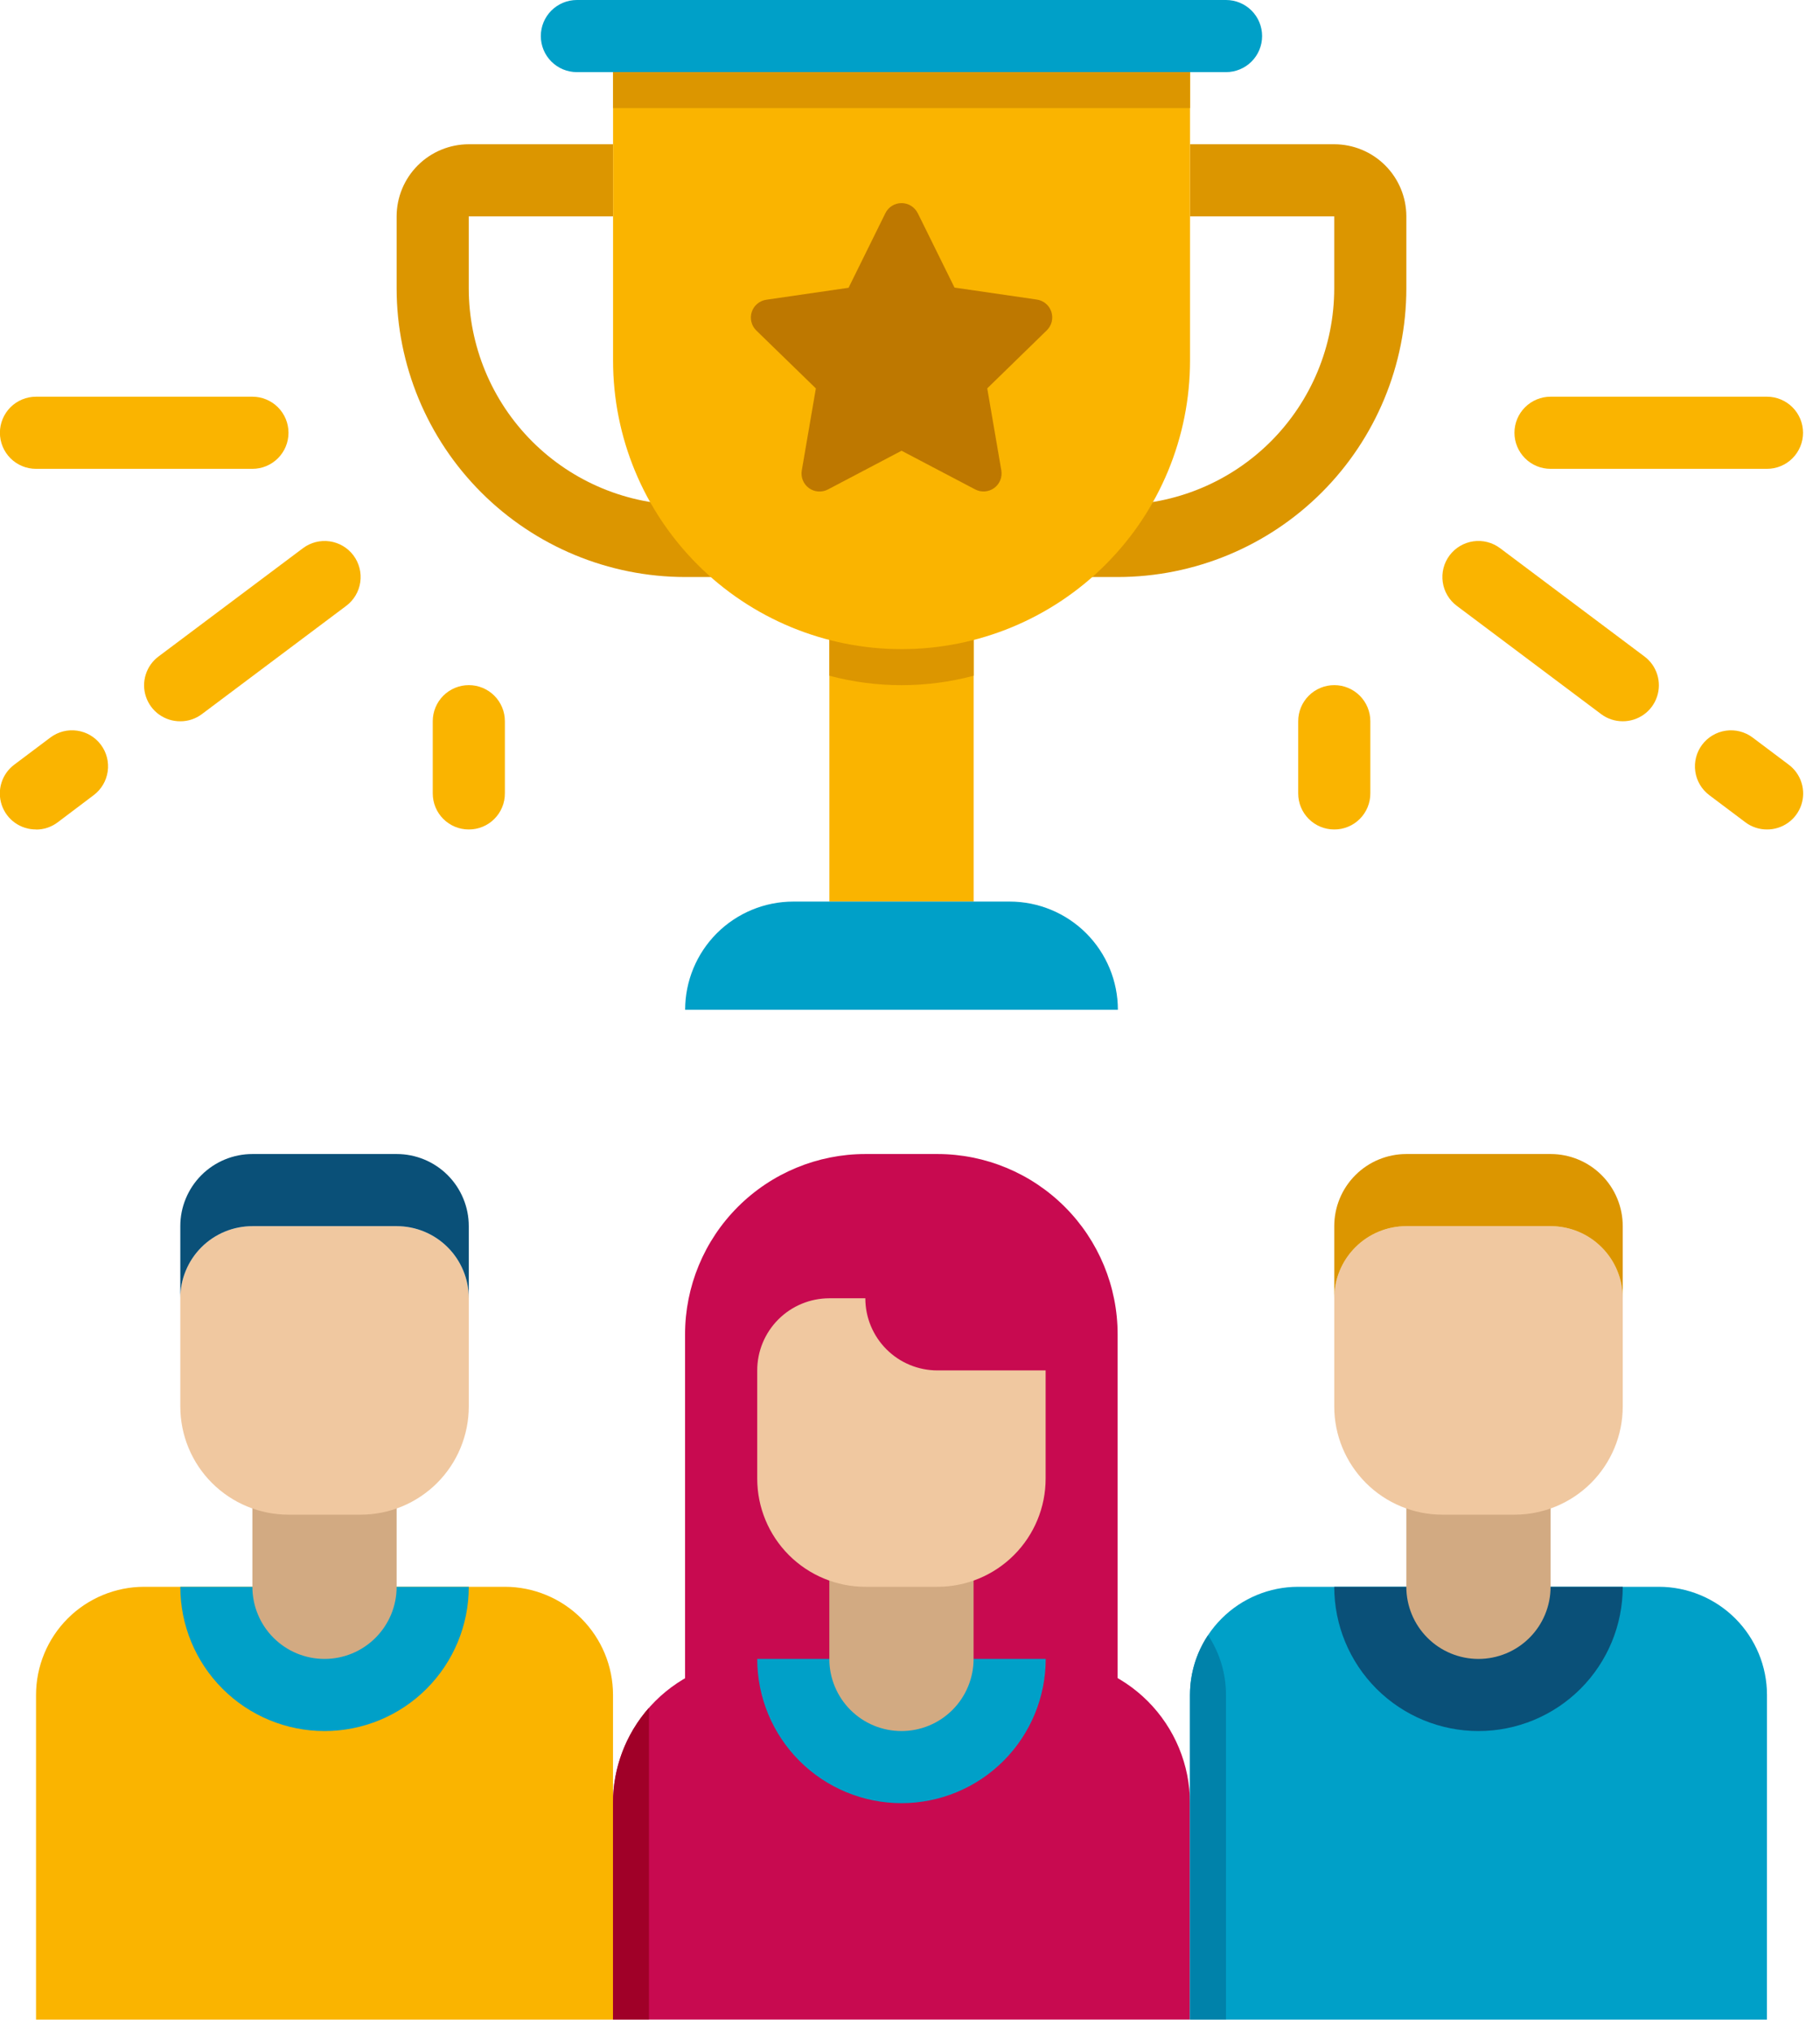 <svg width="86" height="96" viewBox="0 0 86 96" fill="none" xmlns="http://www.w3.org/2000/svg">
<g clip-path="url(#clip0_1955_44)">
<path d="M44.299 54.527H40.891C38.632 54.527 36.465 55.425 34.867 57.023C33.269 58.62 32.371 60.787 32.371 63.047V80.087C32.371 80.31 32.415 80.531 32.501 80.737C32.586 80.944 32.711 81.131 32.869 81.289C33.027 81.447 33.214 81.572 33.42 81.658C33.627 81.743 33.848 81.787 34.071 81.787H51.111C51.334 81.787 51.555 81.743 51.762 81.658C51.968 81.572 52.155 81.447 52.313 81.289C52.471 81.131 52.596 80.944 52.682 80.737C52.767 80.531 52.811 80.31 52.811 80.087V63.047C52.811 60.789 51.914 58.623 50.318 57.026C48.722 55.428 46.557 54.529 44.299 54.527Z" fill="#C80A50"/>
<path d="M56.228 95.422H28.965V85.198C28.965 83.39 29.683 81.657 30.961 80.378C32.239 79.1 33.973 78.382 35.781 78.382H49.413C51.221 78.382 52.954 79.1 54.233 80.378C55.511 81.657 56.229 83.39 56.229 85.198L56.228 95.422Z" fill="#C80A50"/>
<path d="M35.781 78.382C35.781 80.19 36.499 81.923 37.778 83.202C39.056 84.48 40.789 85.198 42.597 85.198C44.405 85.198 46.139 84.48 47.417 83.202C48.695 81.923 49.413 80.19 49.413 78.382H35.781Z" fill="#00A0C8"/>
<path d="M42.596 81.791C42.148 81.791 41.705 81.703 41.291 81.532C40.878 81.361 40.502 81.11 40.185 80.793C39.869 80.477 39.618 80.101 39.447 79.687C39.275 79.274 39.187 78.831 39.188 78.383V73.271H46.004V78.383C46.004 78.831 45.916 79.274 45.744 79.687C45.573 80.101 45.322 80.477 45.006 80.793C44.689 81.11 44.313 81.361 43.9 81.532C43.486 81.703 43.043 81.791 42.596 81.791Z" fill="#D2AA82"/>
<path d="M44.301 74.975H40.893C39.538 74.975 38.237 74.436 37.279 73.478C36.32 72.519 35.781 71.219 35.781 69.863V64.751C35.781 64.303 35.869 63.86 36.04 63.447C36.212 63.033 36.463 62.657 36.779 62.341C37.096 62.024 37.471 61.773 37.885 61.602C38.298 61.431 38.742 61.343 39.189 61.343H40.889C40.889 61.791 40.977 62.234 41.148 62.647C41.32 63.061 41.571 63.437 41.887 63.753C42.204 64.07 42.579 64.321 42.993 64.492C43.406 64.663 43.85 64.751 44.297 64.751H49.409V69.863C49.409 71.218 48.871 72.518 47.913 73.476C46.956 74.435 45.656 74.974 44.301 74.975Z" fill="#F0C8A0"/>
<path d="M28.966 95.423H1.703V80.087C1.703 78.731 2.242 77.431 3.2 76.472C4.159 75.514 5.459 74.975 6.815 74.975H23.855C25.211 74.975 26.511 75.514 27.47 76.472C28.428 77.431 28.967 78.731 28.967 80.087L28.966 95.423Z" fill="#FAB400"/>
<path d="M8.52 74.975C8.52 76.783 9.238 78.516 10.516 79.795C11.794 81.073 13.528 81.791 15.335 81.791C17.143 81.791 18.877 81.073 20.155 79.795C21.433 78.516 22.151 76.783 22.151 74.975H8.52Z" fill="#00A0C8"/>
<path d="M28.965 85.198V95.422H30.665V80.691C29.567 81.935 28.962 83.538 28.965 85.198Z" fill="#A00028"/>
<path d="M15.334 78.383C14.886 78.383 14.443 78.295 14.029 78.124C13.616 77.953 13.24 77.702 12.924 77.385C12.607 77.069 12.356 76.693 12.185 76.279C12.014 75.866 11.926 75.423 11.926 74.975V69.863H18.742V74.975C18.742 75.423 18.654 75.866 18.483 76.279C18.311 76.693 18.06 77.069 17.744 77.385C17.427 77.702 17.052 77.953 16.638 78.124C16.225 78.295 15.781 78.383 15.334 78.383Z" fill="#D2AA82"/>
<path d="M17.04 71.567H13.632C12.276 71.567 10.976 71.028 10.017 70.07C9.058 69.111 8.52 67.811 8.52 66.455V61.343C8.519 60.895 8.607 60.452 8.779 60.039C8.95 59.625 9.201 59.249 9.517 58.933C9.834 58.616 10.21 58.365 10.623 58.194C11.037 58.023 11.48 57.935 11.928 57.935H18.744C19.191 57.935 19.634 58.023 20.048 58.194C20.461 58.365 20.837 58.616 21.154 58.933C21.47 59.249 21.721 59.625 21.892 60.039C22.064 60.452 22.152 60.895 22.151 61.343V66.455C22.151 67.126 22.019 67.791 21.762 68.411C21.506 69.031 21.129 69.595 20.654 70.07C20.18 70.544 19.616 70.921 18.996 71.178C18.376 71.435 17.711 71.567 17.04 71.567Z" fill="#F0C8A0"/>
<path d="M18.744 57.935H11.928C11.48 57.935 11.037 58.023 10.623 58.194C10.21 58.365 9.834 58.616 9.517 58.933C9.201 59.249 8.95 59.625 8.779 60.039C8.607 60.452 8.519 60.895 8.52 61.343V57.935C8.519 57.487 8.607 57.044 8.779 56.631C8.95 56.217 9.201 55.841 9.517 55.525C9.834 55.208 10.21 54.957 10.623 54.786C11.037 54.615 11.48 54.527 11.928 54.527H18.744C19.191 54.527 19.634 54.615 20.048 54.786C20.461 54.957 20.837 55.208 21.154 55.525C21.47 55.841 21.721 56.217 21.892 56.631C22.064 57.044 22.152 57.487 22.151 57.935V61.343C22.152 60.895 22.064 60.452 21.892 60.039C21.721 59.625 21.47 59.249 21.154 58.933C20.837 58.616 20.461 58.365 20.048 58.194C19.634 58.023 19.191 57.935 18.744 57.935Z" fill="#0A5078"/>
<path d="M83.493 95.423H56.23V80.087C56.23 78.731 56.769 77.431 57.728 76.472C58.686 75.514 59.987 74.975 61.343 74.975H78.382C79.738 74.975 81.038 75.514 81.997 76.472C82.956 77.431 83.495 78.731 83.495 80.087L83.493 95.423Z" fill="#00A0C8"/>
<path d="M63.047 74.975C63.047 76.783 63.765 78.516 65.043 79.795C66.322 81.073 68.055 81.791 69.863 81.791C71.671 81.791 73.404 81.073 74.683 79.795C75.961 78.516 76.679 76.783 76.679 74.975H63.047Z" fill="#0A5078"/>
<path d="M57.083 77.261C56.525 78.098 56.229 79.081 56.23 80.086V95.419H57.931V80.086C57.933 79.081 57.638 78.098 57.083 77.261Z" fill="#0082AA"/>
<path d="M69.861 78.383C69.413 78.383 68.97 78.295 68.557 78.124C68.143 77.953 67.767 77.702 67.451 77.385C67.135 77.069 66.883 76.693 66.712 76.279C66.541 75.866 66.453 75.423 66.453 74.975V69.863H73.269V74.975C73.269 75.423 73.181 75.866 73.01 76.279C72.839 76.693 72.588 77.069 72.271 77.385C71.955 77.702 71.579 77.953 71.165 78.124C70.752 78.295 70.309 78.383 69.861 78.383Z" fill="#D2AA82"/>
<path d="M71.567 71.567H68.159C67.488 71.567 66.823 71.435 66.203 71.178C65.582 70.921 65.019 70.544 64.544 70.07C64.07 69.595 63.693 69.031 63.436 68.411C63.179 67.791 63.047 67.126 63.047 66.455V61.343C63.047 60.895 63.135 60.452 63.306 60.039C63.477 59.625 63.728 59.249 64.045 58.933C64.361 58.616 64.737 58.365 65.15 58.194C65.564 58.023 66.007 57.935 66.455 57.935H73.271C73.719 57.935 74.162 58.023 74.575 58.194C74.989 58.365 75.365 58.616 75.681 58.933C75.998 59.249 76.249 59.625 76.42 60.039C76.591 60.452 76.679 60.895 76.679 61.343V66.455C76.679 67.811 76.14 69.111 75.182 70.07C74.223 71.028 72.923 71.567 71.567 71.567Z" fill="#F0C8A0"/>
<path d="M73.271 57.935H66.455C66.007 57.935 65.564 58.023 65.15 58.194C64.737 58.365 64.361 58.616 64.045 58.933C63.728 59.249 63.477 59.625 63.306 60.039C63.135 60.452 63.047 60.895 63.047 61.343V57.935C63.047 57.487 63.135 57.044 63.306 56.631C63.477 56.217 63.728 55.841 64.045 55.525C64.361 55.208 64.737 54.957 65.15 54.786C65.564 54.615 66.007 54.527 66.455 54.527H73.271C73.719 54.527 74.162 54.615 74.575 54.786C74.989 54.957 75.365 55.208 75.681 55.525C75.998 55.841 76.249 56.217 76.42 56.631C76.591 57.044 76.679 57.487 76.679 57.935V61.343C76.679 60.895 76.591 60.452 76.42 60.039C76.249 59.625 75.998 59.249 75.681 58.933C75.365 58.616 74.989 58.365 74.575 58.194C74.162 58.023 73.719 57.935 73.271 57.935Z" fill="#DC9600"/>
<path d="M39.191 27.263H46.007V42.599H39.191V27.263Z" fill="#FAB400"/>
<path d="M39.191 31.928C41.424 32.523 43.774 32.523 46.007 31.928V27.263H39.191V31.928Z" fill="#DC9600"/>
<path d="M52.822 27.264H49.414V23.856H52.822C55.533 23.853 58.132 22.775 60.049 20.859C61.965 18.942 63.043 16.343 63.046 13.632V10.224H56.23V6.816H63.046C63.95 6.817 64.816 7.176 65.455 7.815C66.094 8.454 66.453 9.32 66.454 10.224V13.632C66.45 17.246 65.012 20.711 62.457 23.267C59.901 25.822 56.436 27.26 52.822 27.264Z" fill="#DC9600"/>
<path d="M35.782 27.264H32.374C28.76 27.26 25.295 25.822 22.74 23.267C20.184 20.711 18.746 17.246 18.742 13.632V10.224C18.743 9.32 19.102 8.454 19.741 7.815C20.38 7.176 21.247 6.817 22.15 6.816H28.966V10.224H22.15V13.632C22.153 16.343 23.231 18.942 25.148 20.859C27.064 22.775 29.663 23.853 32.374 23.856H35.782V27.264Z" fill="#DC9600"/>
<path d="M42.601 30.671C38.986 30.671 35.518 29.235 32.962 26.679C30.405 24.122 28.969 20.655 28.969 17.04V0H56.232V17.04C56.231 20.655 54.795 24.122 52.239 26.678C49.683 29.235 46.216 30.671 42.601 30.671Z" fill="#FAB400"/>
<path d="M57.934 3.408H27.259C26.807 3.408 26.373 3.228 26.054 2.909C25.734 2.589 25.555 2.156 25.555 1.704C25.555 1.252 25.734 0.819 26.054 0.499C26.373 0.18 26.807 9.52369e-09 27.259 0H57.934C58.386 0 58.819 0.18 59.139 0.499C59.458 0.819 59.638 1.252 59.638 1.704C59.638 2.156 59.458 2.589 59.139 2.909C58.819 3.228 58.386 3.408 57.934 3.408Z" fill="#00A0C8"/>
<path d="M52.823 47.711H32.375C32.375 46.355 32.914 45.055 33.872 44.096C34.831 43.138 36.131 42.599 37.487 42.599H47.711C49.067 42.599 50.367 43.138 51.326 44.096C52.284 45.055 52.823 46.355 52.823 47.711Z" fill="#00A0C8"/>
<path d="M28.969 3.408H56.232V5.108H28.969V3.408Z" fill="#DC9600"/>
<path d="M43.363 10.063L45.103 13.588L48.993 14.154C49.15 14.177 49.298 14.243 49.419 14.346C49.541 14.448 49.631 14.583 49.68 14.734C49.729 14.885 49.735 15.047 49.697 15.201C49.659 15.355 49.579 15.496 49.465 15.607L46.65 18.35L47.315 22.225C47.342 22.382 47.325 22.543 47.265 22.69C47.205 22.837 47.106 22.965 46.977 23.059C46.849 23.152 46.697 23.208 46.538 23.22C46.379 23.232 46.221 23.199 46.08 23.125L42.601 21.297L39.122 23.127C38.981 23.201 38.822 23.234 38.664 23.223C38.505 23.211 38.352 23.156 38.224 23.062C38.095 22.968 37.995 22.84 37.936 22.693C37.876 22.545 37.859 22.384 37.887 22.227L38.552 18.352L35.735 15.613C35.622 15.502 35.542 15.361 35.505 15.208C35.467 15.054 35.473 14.893 35.522 14.742C35.571 14.591 35.661 14.457 35.782 14.355C35.903 14.253 36.05 14.186 36.207 14.163L40.097 13.597L41.837 10.072C41.907 9.929 42.016 9.809 42.151 9.725C42.286 9.641 42.441 9.597 42.6 9.597C42.759 9.597 42.915 9.641 43.05 9.725C43.185 9.809 43.294 9.929 43.364 10.072L43.363 10.063Z" fill="#BE7800"/>
<path d="M83.495 22.152H73.266C72.815 22.152 72.381 21.973 72.062 21.653C71.742 21.333 71.562 20.9 71.562 20.448C71.562 19.996 71.742 19.563 72.062 19.243C72.381 18.924 72.815 18.744 73.266 18.744H83.495C83.946 18.744 84.38 18.924 84.699 19.243C85.019 19.563 85.198 19.996 85.198 20.448C85.198 20.9 85.019 21.333 84.699 21.653C84.38 21.973 83.946 22.152 83.495 22.152Z" fill="#FAB400"/>
<path d="M76.675 34.079C76.307 34.079 75.948 33.96 75.654 33.738L68.838 28.626C68.659 28.492 68.508 28.324 68.394 28.131C68.28 27.939 68.205 27.726 68.174 27.505C68.142 27.283 68.154 27.058 68.209 26.841C68.265 26.624 68.362 26.421 68.497 26.241C68.631 26.062 68.799 25.912 68.991 25.798C69.184 25.684 69.397 25.609 69.618 25.577C69.84 25.545 70.065 25.557 70.282 25.613C70.498 25.668 70.702 25.766 70.881 25.9L77.697 31.012C77.986 31.225 78.199 31.524 78.307 31.866C78.416 32.209 78.413 32.576 78.299 32.916C78.186 33.257 77.968 33.553 77.676 33.761C77.384 33.97 77.034 34.081 76.675 34.079Z" fill="#FAB400"/>
<path d="M83.493 39.192C83.124 39.192 82.766 39.073 82.472 38.851L80.772 37.573C80.41 37.302 80.171 36.899 80.107 36.452C80.043 36.004 80.159 35.55 80.43 35.188C80.701 34.827 81.105 34.588 81.552 34.524C81.999 34.46 82.453 34.576 82.815 34.847L84.515 36.125C84.803 36.338 85.017 36.637 85.125 36.98C85.233 37.322 85.23 37.689 85.117 38.029C85.004 38.37 84.785 38.666 84.493 38.874C84.202 39.083 83.851 39.194 83.493 39.192Z" fill="#FAB400"/>
<path d="M63.044 39.192C62.593 39.192 62.16 39.013 61.842 38.694C61.523 38.375 61.344 37.943 61.344 37.492V34.076C61.344 33.624 61.523 33.191 61.843 32.871C62.162 32.552 62.596 32.372 63.048 32.372C63.5 32.372 63.933 32.552 64.253 32.871C64.572 33.191 64.752 33.624 64.752 34.076V37.484C64.753 37.709 64.709 37.931 64.624 38.139C64.538 38.347 64.413 38.535 64.254 38.694C64.095 38.853 63.906 38.979 63.699 39.064C63.491 39.15 63.268 39.193 63.044 39.192Z" fill="#FAB400"/>
<path d="M11.928 22.152H1.7C1.248 22.152 0.815 21.973 0.495 21.653C0.176 21.333 -0.004 20.9 -0.004 20.448C-0.004 19.996 0.176 19.563 0.495 19.243C0.815 18.924 1.248 18.744 1.7 18.744H11.928C12.38 18.744 12.813 18.924 13.133 19.243C13.453 19.563 13.632 19.996 13.632 20.448C13.632 20.9 13.453 21.333 13.133 21.653C12.813 21.973 12.38 22.152 11.928 22.152Z" fill="#FAB400"/>
<path d="M8.522 34.08C8.163 34.083 7.812 33.972 7.52 33.763C7.228 33.555 7.01 33.259 6.896 32.918C6.782 32.578 6.779 32.21 6.888 31.868C6.996 31.526 7.209 31.226 7.498 31.013L14.316 25.901C14.678 25.63 15.132 25.514 15.579 25.578C16.026 25.642 16.43 25.881 16.701 26.242C16.971 26.604 17.088 27.058 17.024 27.506C16.96 27.953 16.721 28.356 16.359 28.627L9.543 33.739C9.25 33.961 8.892 34.081 8.524 34.08H8.522Z" fill="#FAB400"/>
<path d="M1.706 39.191C1.347 39.194 0.996 39.083 0.704 38.874C0.412 38.666 0.193 38.37 0.08 38.029C-0.034 37.689 -0.037 37.321 0.071 36.979C0.179 36.637 0.393 36.337 0.682 36.124L2.382 34.846C2.743 34.575 3.197 34.459 3.645 34.523C4.092 34.587 4.495 34.826 4.766 35.188C5.037 35.549 5.153 36.003 5.089 36.45C5.025 36.898 4.786 37.301 4.425 37.572L2.725 38.855C2.431 39.077 2.073 39.197 1.706 39.196V39.191Z" fill="#FAB400"/>
<path d="M22.149 39.192C21.698 39.192 21.266 39.013 20.947 38.694C20.628 38.375 20.449 37.943 20.449 37.492V34.076C20.449 33.624 20.629 33.191 20.948 32.871C21.268 32.552 21.701 32.372 22.153 32.372C22.605 32.372 23.039 32.552 23.358 32.871C23.678 33.191 23.857 33.624 23.857 34.076V37.484C23.858 37.709 23.815 37.931 23.729 38.139C23.644 38.347 23.518 38.535 23.359 38.694C23.201 38.853 23.012 38.979 22.804 39.064C22.596 39.15 22.374 39.193 22.149 39.192Z" fill="#FAB400"/>
</g>
<defs>
<clipPath id="clip0_1955_44">
<rect width="85.199" height="95.422" fill="white"/>
</clipPath>
</defs>
</svg>
